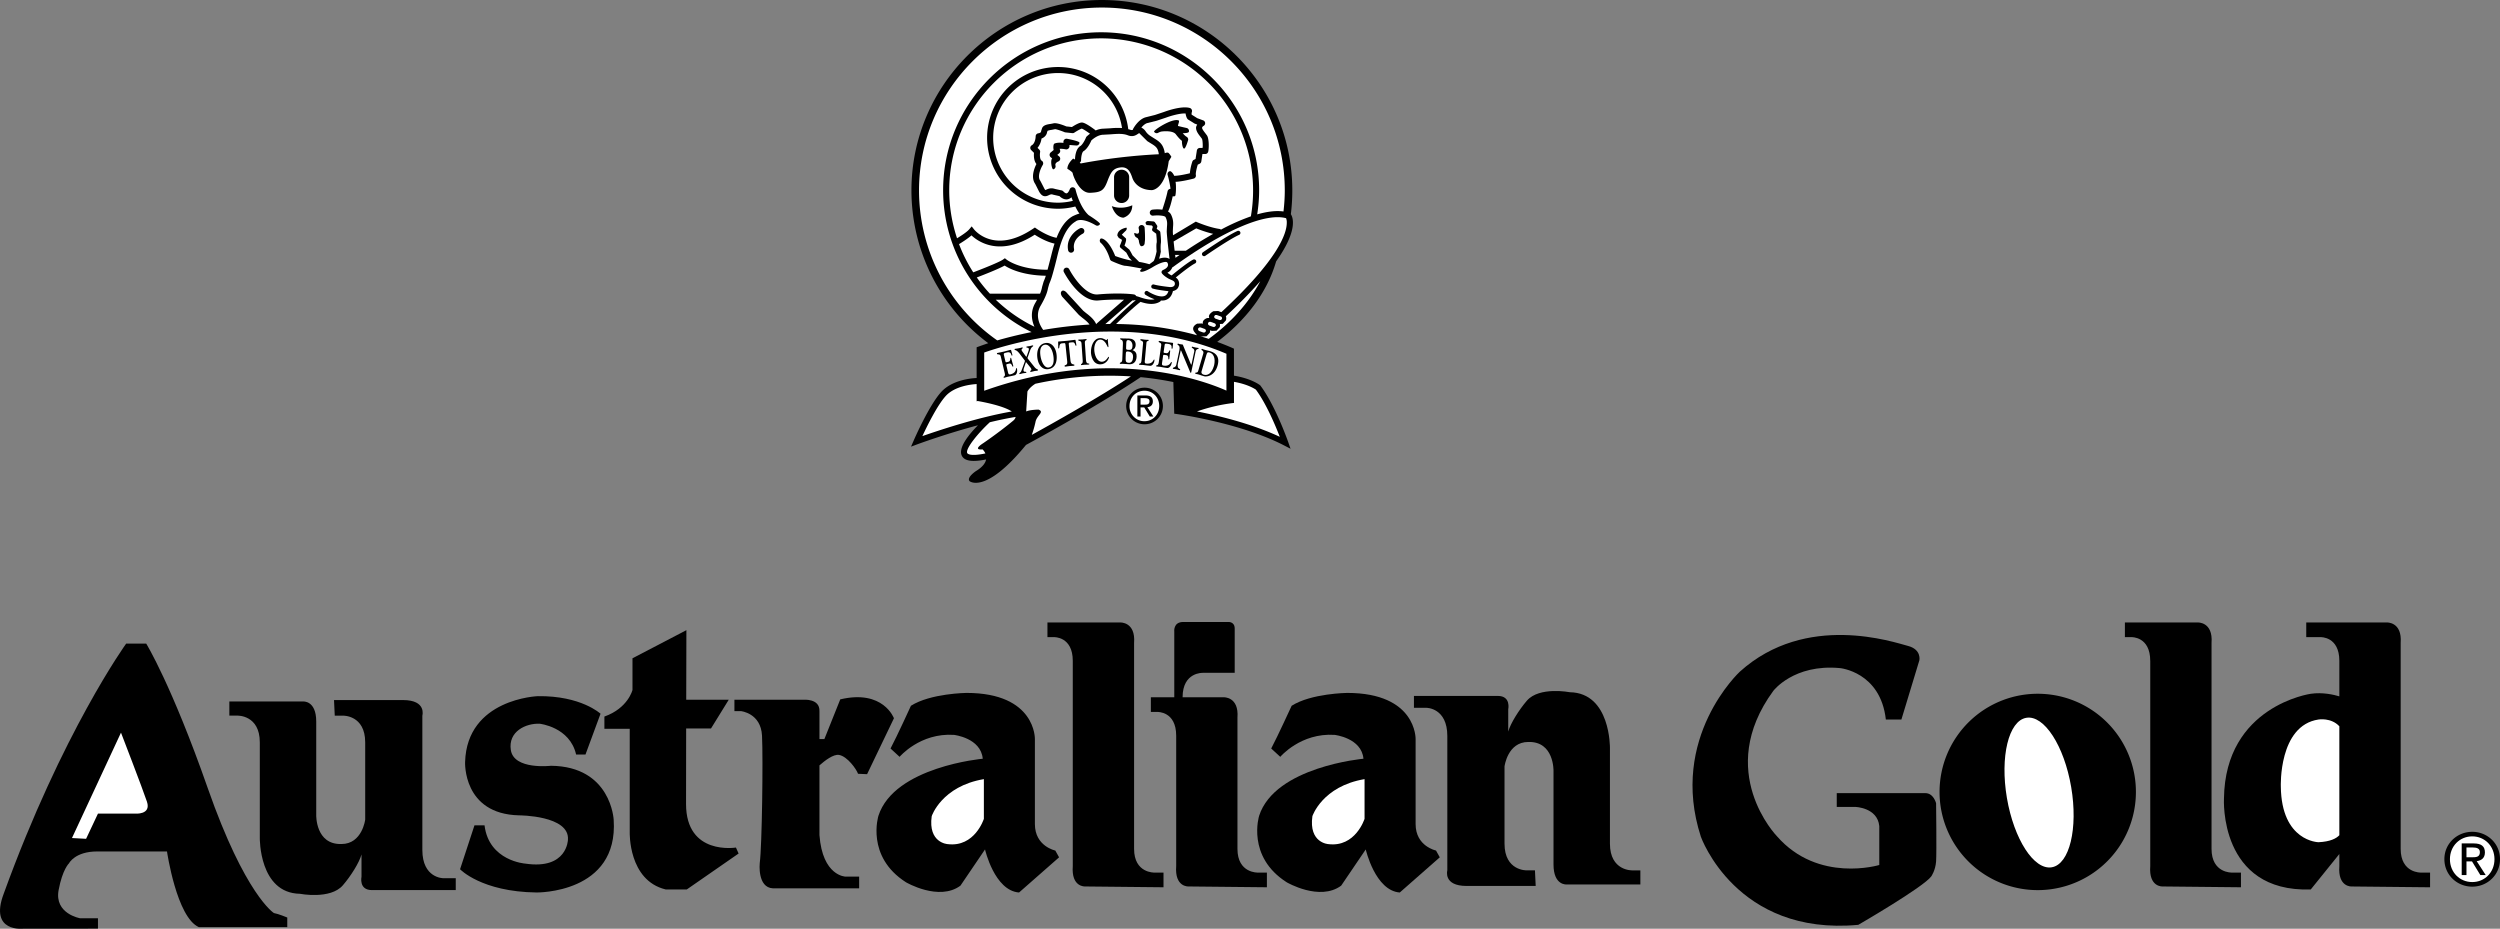 <!--?xml version="1.0" standalone="no"?--><svg xmlns="http://www.w3.org/2000/svg" viewBox="0 0 113.691 42.237"><rect x="0" y="0" width="113.691" height="42.237" fill="#808080" stroke="none"/><title>AUSTRALIAN GOLD - SVG vector logo - www.oklogos.com</title><path d="M112.43 40.322c.68 0 1.262-.527 1.262-1.25 0-.717-.582-1.244-1.262-1.244-.686 0-1.268.527-1.268 1.244 0 .723.582 1.25 1.268 1.25zM52.045 19.294a.83.83 0 0 0 .84-.834.83.83 0 0 0-.84-.829.831.831 0 1 0 0 1.663z"/><path d="M57.322 17.539l-.012-.015-.014-.011c-.016-.012-.397-.302-1.18-.429v-1.228l-.102-.046a13.097 13.097 0 0 0-.659-.263c1.275-.965 2.261-2.212 2.679-3.661 1-1.41.767-1.997.669-2.145.044-.356.066-.719.066-1.08C58.771 3.885 54.886 0 50.11 0c-4.774 0-8.661 3.885-8.661 8.661a8.662 8.662 0 0 0 3.494 6.946c-.411.141-.529.187-.529.187v1.397c-.255.011-1.119.09-1.614.637-.546.603-1.212 2.123-1.24 2.187l-.13.297.304-.113c.019-.006 1.294-.477 2.741-.86-.391.396-.922 1.03-.731 1.394.124.235.478.287 1.101.161-.03.159-.154.344-.47.534 0 0-.425.285-.283.453 0 0 .718.613 2.567-1.647.722-.392 3.43-1.881 5.215-3.082a14.31 14.31 0 0 1 1.486.222l.04 1.439.116.016c.029.004 2.871.393 4.868 1.421l.306.158-.114-.325c-.025-.068-.582-1.648-1.254-2.544z"/><path d="M47.442 15.004c-.108-.145-.402-.608-.123-1.092.273-.472.312-.663.343-.816l.051-.18c.103-.24.14-.38.264-.843l.082-.326c.132-.546.331-1.371.859-1.677 0 0 .217-.231.918.178a.136.136 0 0 0 .186-.056c.036-.067-.512-.405-.519-.412-.417-.386-.588-1.148-.59-1.155a.138.138 0 0 0-.123-.108.138.138 0 0 0-.139.086c-.044.111-.097.182-.143.189-.051.009-.123-.055-.149-.086a.166.166 0 0 0-.083-.048l-.296-.065c-.148-.049-.259-.038-.421.043l-.022.008a4.92 4.92 0 0 1-.035-.049s-.18-.354-.194-.376c-.152-.195.031-.586.114-.72a.143.143 0 0 0-.055-.196c-.076-.038-.087-.249-.067-.38a.083.083 0 0 0 .003-.022.139.139 0 0 0-.041-.098l-.079-.079a.837.837 0 0 0 .181-.423c.191-.073.254-.226.254-.312a.155.155 0 0 1-.007.043s.02-.055.028-.083a.82.82 0 0 1 .186-.044l.155-.031c.042-.002.247.06.43.136a.102.102 0 0 0 .038.01l.316.035a.134.134 0 0 0 .091-.022c.137-.091.292-.174.342-.184.058.018.223.124.373.232-.089.065-.146.121-.152.126a.154.154 0 0 0-.031.047c-.051.128-.165.333-.258.388-.211.127-.239.49-.242.614a.828.828 0 0 0-.083-.045s-.264.222-.264.465c0 0 .243.142.243.203 0 .06.283.909.788.889.506-.02.627-.101.789-.526.161-.424.262-.586.586-.627.323-.04.445.162.546.466.1.303.413.565.889.565.081 0 .607-.1.768-1.313l.121-.202s-.08-.142-.141-.183c-.032-.021-.101-.004-.16.019a.918.918 0 0 0-.11-.346c-.096-.161-.238-.247-.388-.339l-.144-.092a.73.73 0 0 1-.235-.229.485.485 0 0 0-.188-.159c.076-.091.173-.18.275-.206l.42-.105.431-.143c.172-.065.609-.201.886-.188 0 .006.029.219.116.277l.287.179c.009.005.066.026.126.049-.024.046-.053.088-.053.149 0 .152.114.297.206.414l.062.083c.024.042.036.188.036.316 0 .044-.005.067-.008.101h-.123a.138.138 0 0 0-.136.116l-.06.386-.076.039a.134.134 0 0 0-.069.079 2.388 2.388 0 0 0-.114.532c-.235.057-.556.12-.714.114-.015-.058-.13-.229-.202-.208a.137.137 0 0 0-.094.17c.036.12.107.407.13.631a.143.143 0 0 0-.133.11c-.063.323-.234.82-.238.838a1.847 1.847 0 0 0-.45-.001.137.137 0 1 0 .033.273c.252-.029.53.003.562.066.087.174.078.288.065.447l-.01.192c0 .178.092.962.128 1.265-.158-.106-.384-.044-.474-.012h-.001c.027-.088.053-.191.078-.322a2.058 2.058 0 0 1-.002-.361c.026-.1-.009-.42-.02-.515a.09.09 0 0 0-.038-.065l-.128-.097s.028-.082.029-.103a.092.092 0 0 0-.016-.053l-.092-.137a.11.11 0 0 0-.08-.043l-.222-.018c-.052-.004-.12.03-.125.083-.001.005.017.095.064.1l.228.022.04.061s-.034.103-.036.123c0 .03.014.059.039.077l.15.112c.018.172.032.365.021.407-.026.101-.007.349-.003.397-.038.187-.102.405-.137.441-.006.006-.191.143-.191.143a3.883 3.883 0 0 0-.467-.107l-.3-.299a3.74 3.74 0 0 0-.145-.259l-.222-.185c.061-.15.088-.262.068-.322 0 0-.177-.163-.189-.169.013-.022.183-.186.183-.186.041-.034.063-.147.011-.135-.424.091-.397.356-.396.363l.063.1.146.088c0 .024-.042.146-.089.25a.099.099 0 0 0 .027.114l.26.218.129.236c.006.008.062.062.126.13a4.51 4.51 0 0 1-.76-.212c-.305-.761-.627-.84-.673-.781a.137.137 0 0 0 .025.192c.002.002.245.197.41.733a.138.138 0 0 0 .075.085c.146.065.5.218.629.218.057 0 .395.058.75.125-.042.036-.095.088-.083.114.061.132.567-.178.567-.178.354-.217.61-.277.665-.214.022.028.135.2-.184.34-.056.024-.094.086-.065.14.01.019.076.124.32.261l.092.043c.101.042.168.075.181.144.025.123-.062.204-.231.19-.003 0-.505-.052-.724-.118a.097.097 0 0 0-.055.185c.202.06.599.107.722.121-.035.111-.092.184-.176.216-.234.089-.628-.122-.761-.211a.095.095 0 0 0-.133.026.096.096 0 0 0 .025.133c.014.009.194.127.416.203-.236.056-.521-.041-.722-.111l-.118-.035a.137.137 0 0 0-.096-.072c-.227-.038-.874-.072-1.648-.001-.556.05-1.129-.815-1.303-1.153a.138.138 0 0 0-.245.125c.029.057.718 1.379 1.572 1.302a9.2 9.2 0 0 1 1.168-.034l-1.234 1.076a.131.131 0 0 0-.03.04c-.093-.224-.308-.392-.465-.512l-.125-.103-.767-.836c.052.055-.109-.146-.21-.057-.115.104.057.295.006.239l.775.847.153.127c.11.085.246.19.328.309-.761.045-1.471.135-2.105.244z" fill="#fff"/><path d="M48.734 11.489a.138.138 0 0 0 .11-.161c-.084-.449.363-.683.382-.693a.138.138 0 1 0-.123-.246c-.226.113-.628.466-.529.99a.137.137 0 0 0 .16.11zM48.636 6.655v-.062l.308.024a.136.136 0 0 0 .147-.127c.006-.075-.582-.182-.582-.182a.141.141 0 0 0-.148.137v.053c-.122-.014-.28-.02-.404.03-.068.026-.06.233-.039.292l-.139.115a.144.144 0 0 0 0 .212l.07.058c-.093.09-.017.515.056.494a.139.139 0 0 0 .095-.17c-.034-.115.1-.174.127-.185a.138.138 0 0 0 .088-.127.138.138 0 0 0-.049-.105l-.084-.069.084-.07a.138.138 0 0 0 .042-.149l-.02-.057a1.16 1.16 0 0 1 .279.025c.083.015.169-.054.169-.137zM53.752 6.407c-.011.082.024.341.094.351.076.009.189-.4.189-.4a.147.147 0 0 0-.084-.144s-.058-.031-.166-.157c0 0 .261.007.281-.066a.138.138 0 0 0-.097-.169s-.289-.064-.399-.094c0-.069.083-.228.032-.25-.288-.123-1.158.447-1.119.512.04.065.125.087.189.048a.747.747 0 0 1 .128-.053c.133-.022.543-.05.673.122.122.163.213.25.279.3zM51.742 10.836l.049.097c-.004.042.038.253.107.262.073.01.141-.04.154-.114 0 0 .02-.175.019-.182a5.716 5.716 0 0 0-.019-.552.138.138 0 0 0-.161-.111.137.137 0 0 0-.112.135c0 .009.11.358-.164.227-.069-.032-.018.15.047.189l.08.049z"/><path d="M54.656 15.303l-.003-.001c-.024.001-.017.001.003.001z" fill="#fff"/><path d="M54.969 15.41a19.226 19.226 0 0 0-.388-.121l.072.013c.026 0 .089-.003.217-.009l.145-.158a.286.286 0 0 0 .015-.115l.079.028.214-.009.144-.158c.018-.05.017-.1.007-.147l.132-.007.144-.158a.273.273 0 0 0-.003-.187 21.81 21.81 0 0 0 1.567-1.594c-.522.983-1.329 1.89-2.345 2.622z" fill="#fff"/><path d="M55.569 14.504l-.045.049-.066.003-.187-.067-.05-.045-.003-.067.045-.05.067-.003.187.067a.088.088 0 0 1 .052.113zM55.048 14.635l.186.067a.09.09 0 0 1 .053.113l-.045.049-.067.004-.186-.066-.05-.046-.003-.067.046-.05.066-.004zM54.781 14.957a.088.088 0 0 1 .053.113l-.045.049-.068.003-.186-.067-.049-.046-.002-.066.045-.05.066-.003.186.067z" fill="#fff"/><path d="M55.543 14.196l-.147-.053-.214.01s-.273.14-.187.307l-.096.004s-.246.077-.193.261l-.045-.016-.214.009s-.306.128-.135.373l.125.155a14.295 14.295 0 0 0-3.682-.511c.295-.288.808-.777 1.113-1.007.268.087.611.163.891-.014a.107.107 0 0 0 .033-.048c.082.005.164 0 .237-.029.154-.058.257-.187.307-.381l.001-.019c.1-.02.165-.064.203-.106a.35.35 0 0 0 .074-.305.318.318 0 0 0-.145-.205c.17-.139.657-.532.878-.642a.097.097 0 0 0 .044-.13.098.098 0 0 0-.13-.043c-.288.145-.949.694-.979.72l-.036-.017a1.02 1.02 0 0 1-.156-.108.43.43 0 0 0 .222-.244.102.102 0 0 0 .027-.011c2.285-1.658 4.198-2.48 5.147-2.223a.506.506 0 0 1 .032.207c.001.463-.356 1.642-2.975 4.066zM56.887 9.828l-.001.011a9.537 9.537 0 0 0-1.36.604.137.137 0 0 0-.064-.031c-.466-.067-1.011-.303-1.017-.305l-.064-.029-1.035.621a2.79 2.79 0 0 1-.01-.186l.008-.17c.014-.172.028-.35-.093-.592a.324.324 0 0 0-.135-.132c.084-.141.167-.472.216-.696a.132.132 0 0 0 .105-.007c.04-.021.06-.462.023-.647.301-.012.763-.132.824-.147a.139.139 0 0 0 .1-.16c-.018-.086.036-.312.086-.474l.086-.042a.142.142 0 0 0 .075-.103l.051-.339h.128c.06 0 .112-.037.131-.094.04-.123.052-.596-.052-.751l-.075-.1c-.051-.066-.147-.187-.147-.244 0-.052.064-.088.066-.089a.138.138 0 0 0 .073-.121v-.01a.138.138 0 0 0-.088-.12l-.279-.104c0-.003-.226-.144-.248-.157a.296.296 0 0 1 .013-.128.143.143 0 0 0-.091-.174c-.384-.114-1.095.148-1.175.178l-.415.138-.411.103c-.33.083-.554.479-.578.523a.133.133 0 0 0-.016.05c-.036.014-.073.016-.129-.007-.025-.01-.053-.014-.08-.022a3.209 3.209 0 0 0-3.196-2.827A3.225 3.225 0 0 0 44.89 6.27a3.226 3.226 0 0 0 3.223 3.223c.267 0 .531-.037.788-.102.053.11.114.22.189.325-.066 0-.31.117-.31.117-.357.207-.579.586-.731.982-.425-.078-.904-.41-.909-.414l-.077-.055-.079.053c-1.754 1.181-2.653.077-2.69.03l-.105-.134-.109.13c-.1.121-.369.297-.557.411a6.937 6.937 0 0 1-.356-2.181c0-3.811 3.1-6.911 6.91-6.911a6.918 6.918 0 0 1 6.81 8.084zM53.457 11.724l-.016-.13h.203l-.187.13z" fill="#fff"/><path d="M53.929 11.402h-.51c-.018-.139-.033-.285-.047-.421.204-.118.93-.537 1.029-.596.118.049.431.172.771.25-.449.253-.874.52-1.243.767zM49.808 5.914c-.303-.228-.508-.343-.608-.343-.116 0-.319.118-.454.206a15.917 15.917 0 0 0-.252-.028c-.297-.122-.5-.169-.6-.136l-.11.021c-.154.022-.347.053-.398.207l-.035.104a.253.253 0 0 0-.007.038c-.002.015-.015.064-.128.08a.14.14 0 0 0-.118.136c0 .085-.033.325-.175.407a.137.137 0 0 0-.069.101l-.001.018c0 .036.014.072.04.097l.129.129c-.011.121-.012.358.111.508-.097.191-.265.609-.053.908l.182.363c.07.106.18.273.421.152.113-.056.146-.049.211-.028l.287.065c.062.061.2.171.368.145a.352.352 0 0 0 .177-.094c.017.049.039.107.062.164a2.94 2.94 0 0 1-.674.083 2.95 2.95 0 0 1-2.948-2.948 2.95 2.95 0 0 1 2.948-2.947 2.935 2.935 0 0 1 2.911 2.5 3.41 3.41 0 0 0-.527.012l-.316.017a.894.894 0 0 0-.355.083c-.007-.007-.011-.014-.019-.02z" fill="#fff"/><path d="M50.181 6.127l.338-.019c.27-.021.55-.044.77.044.233.093.381-.009.469-.07l.048-.03.369.367.155.097c.135.082.233.142.294.245.043.07.064.17.075.254-.477.021-1.907.106-3.551.419l-.046-.037a.136.136 0 0 0 .062-.111c0-.162.044-.369.108-.408.189-.113.322-.404.359-.491.042-.041.287-.26.55-.26zM44.179 10.704c.305.288 1.295.988 2.877-.03.141.092.517.322.9.404-.068.214-.12.424-.165.604l-.152.586c-1.28-.004-1.854-.455-1.86-.46l-.081-.065-.085.061c-.175.124-.967.435-1.353.581a6.95 6.95 0 0 1-.647-1.283c.142-.086.395-.247.566-.398z" fill="#fff"/><path d="M45.687 12.077c.198.13.791.444 1.873.463a2.413 2.413 0 0 1-.1.267l-.068.235a1.411 1.411 0 0 1-.095.313h-2.281a6.775 6.775 0 0 1-.595-.737c.31-.119.983-.381 1.266-.541zM47.163 13.631l-.081.144c-.24.414-.16.81-.039 1.085a6.948 6.948 0 0 1-1.76-1.229h1.88zM51.501 13.66c.045.007.08.004.111-.013l.035.011c-.382.308-.945.857-1.166 1.075-.072 0-.143.003-.214.004l1.234-1.077z" fill="#fff"/><path d="M41.794 8.661c0-4.587 3.731-8.318 8.316-8.318 4.586 0 8.317 3.731 8.317 8.318 0 .32-.022.641-.059.956-.351-.049-.76.008-1.195.132.056-.36.088-.727.088-1.095 0-3.962-3.223-7.186-7.186-7.186-3.962 0-7.185 3.224-7.185 7.186a7.186 7.186 0 0 0 4.022 6.448c-.627.126-1.159.263-1.56.379a8.324 8.324 0 0 1-3.558-6.82zM44.758 16.032c.775-.276 6.135-2.034 11.016.056v1.676c-1.015-.454-5.268-2.043-11.016.006v-1.738z" fill="#fff"/><path d="M43.005 18.012c.412-.456 1.174-.533 1.409-.546v.786l.044-.016c.175.03 1.152.206 1.555.476-1.578.274-3.375.878-4.067 1.121.222-.475.68-1.403 1.059-1.821zM46.071 19.136c-.65.538-1.358 1.019-1.358 1.019s-.517.319-.028.283c0 0 .077.07.127.183-.699.145-.809.013-.825-.016-.098-.185.493-.911 1.027-1.403.395-.095.792-.179 1.171-.241-.006.056-.04.115-.114.175zM46.922 19.777a4.58 4.58 0 0 0 .168-.584c.056-.311.424-.453.141-.565 0 0-.368 0-.564.084l.056-.905s.084-.181.362-.355a15.707 15.707 0 0 1 4.345-.335c-1.514.991-3.534 2.123-4.508 2.66zM54.435 18.71a7.853 7.853 0 0 1 1.687-.387l-.005-.024v-.935c.638.111.959.33.997.356.47.634.892 1.642 1.087 2.145-1.297-.606-2.828-.971-3.766-1.155z" fill="#fff"/><path d="M51.088 9.9s.404-.102.404-.566c0 0-.445.222-.93.04 0 0 .141.506.526.526zM51.007 9.233a.344.344 0 0 0 .343-.344v-.808a.344.344 0 1 0-.687 0v.808c0 .19.154.344.344.344zM56.275 10.504c-.456.2-1.527.94-1.573.971a.097.097 0 0 0-.024.134c.03.043.09.055.134.025.011-.008 1.102-.761 1.54-.954a.097.097 0 0 0 .05-.127.097.097 0 0 0-.127-.049z"/><path d="M51.367 18.46c0-.394.297-.691.678-.691.376 0 .672.297.672.691 0 .401-.296.695-.672.695a.672.672 0 0 1-.678-.695z" fill="#fff"/><path d="M51.868 18.526h.167l.254.416h.162l-.272-.423c.141-.017.249-.092.249-.263 0-.19-.113-.273-.339-.273h-.366v.959h.145v-.416z"/><path d="M51.868 18.403v-.297h.198c.103 0 .209.022.209.141 0 .147-.11.156-.233.156h-.174z" fill="#fff"/><path d="M46.227 16.736c-.046.011.021.217-.278.288-.086.021-.095-.038-.119-.138l-.048-.205c-.023-.093-.032-.112.023-.125l.089-.021c.125-.028.132.149.171.14.028-.006.008-.062.002-.084l-.077-.283c-.011-.043-.024-.037-.032-.035-.024.006.008.155-.096.179l-.076.018c-.052.013-.055.001-.071-.067l-.054-.225c-.025-.111-.021-.114.124-.148.233-.056.183.154.24.142.028-.006.009-.059.002-.079l-.042-.158c-.004-.014-.017-.028-.032-.024-.106.025-.188.051-.273.071-.184.044-.272.058-.322.07-.017.004-.022.019-.02.034.016.064.139-.02.173.125l.179.751c.046.195-.065.131-.048.205.002.009.011.015.027.012.067-.016.115-.034.153-.043.06-.014.134-.025.317-.069.099-.023.138-.172.109-.297-.007-.032-.017-.035-.021-.034zM47.033 16.678l-.254-.319c-.028-.035-.045-.052-.05-.076-.003-.018.011-.051.025-.085l.096-.275c.06-.172.143-.158.136-.195-.003-.017-.011-.025-.032-.02-.059.011-.094.025-.13.032-.035.006-.071.007-.128.019-.005 0-.025.002-.019.031.007.038.096.001.109.072.006.029.002.055-.024.129l-.066.19c-.006.018-.012.042-.021.044-.008.002-.018-.013-.027-.025l-.164-.227a.157.157 0 0 1-.026-.052c-.012-.058.059-.065.051-.105-.001-.009-.002-.02-.029-.015-.033.006-.061.019-.153.037-.093.018-.133.019-.163.025-.022.004-.027.011-.024.028.012.06.062-.024.234.201l.181.239c.02.026.052.065.055.08.002.012-.011.042-.021.073l-.137.371c-.035.097-.105.105-.097.142.004.023.022.014.047.01.039-.008.076-.022.116-.03.035-.007.07-.007.129-.018.024-.005.03-.013.028-.026-.011-.056-.112.008-.128-.078a.288.288 0 0 1 .019-.121l.065-.194c.015-.045.023-.072.026-.073.005 0 .022.023.047.053l.152.188a.183.183 0 0 1 .047.087c.012.061-.06.051-.05.1.005.026.023.019.039.016.038-.007.078-.019.139-.034.058-.013.089-.011.117-.016.048-.01.062-.016.058-.037-.007-.037-.066-.011-.173-.146zM47.541 15.6c-.292.047-.415.34-.362.697.05.332.248.527.494.491.39-.058.405-.469.371-.698-.052-.346-.265-.529-.503-.49z"/><path d="M47.698 16.712c-.218.038-.347-.292-.382-.53-.035-.237-.008-.471.198-.506.158-.027.335.14.389.501.041.27.005.5-.205.535z" fill="#fff"/><path d="M48.914 15.49c-.003-.016-.006-.04-.024-.037-.114.012-.196.027-.376.046-.18.018-.263.02-.378.032-.018.002-.015.025-.015.041l.003.219c0 .022-.004.058.021.055.055-.005-.004-.216.135-.231l.104-.01c.05-.006.063.002.071.08l.079.762c.02.195-.127.131-.121.195.004.036.024.032.047.03.049-.005.088-.017.171-.024.083-.009.124-.007.173-.012.036-.003.061-.001.057-.041-.005-.046-.158.018-.179-.184l-.076-.741c-.009-.08.003-.088.053-.094l.105-.01c.141-.022.12.164.17.159.031-.003.011-.066.007-.085l-.027-.15zM49.388 16.385l-.053-.785c-.011-.157.086-.104.082-.16-.001-.019-.008-.022-.045-.02-.07.004-.114.015-.158.018s-.092-.001-.14.003c-.012 0-.043-.002-.041.025.004.058.141.002.15.151l.055.79c.01.157-.081.121-.078.178.001.008.004.019.015.019.033-.003.085-.013.138-.016.096-.007.144-.003.188-.007.028-.002.04-.009.039-.027-.005-.052-.138.034-.152-.169zM50.417 16.225c-.032.001-.11.22-.302.226-.236.007-.345-.317-.352-.549-.007-.221.086-.455.268-.46.143-.005.257.136.323.292.01.021.021.056.039.055.022-.001.015-.039.013-.055l-.031-.313c0-.008-.009-.009-.016-.009-.018 0-.018.055-.041.055-.037.001-.135-.096-.285-.092-.312.01-.428.378-.42.655.004.131.073.551.435.54.264-.008.387-.261.385-.327.002-.01-.009-.018-.016-.018zM51.502 15.923v-.003c.089-.034.14-.123.144-.227.002-.04.01-.284-.292-.296-.104-.005-.209-.003-.315-.007-.057-.002-.065-.009-.073-.009-.007 0-.021-.003-.023.022-.002.081.132-.004.123.224l-.029.728c-.007.16-.112.111-.113.166-.001.023.01.026.039.028.026.001.058-.004.088-.004.062.003.124.012.308.02.201.008.321-.129.33-.347.005-.146-.038-.237-.187-.295z"/><path d="M51.218 15.62c.004-.094.009-.157.093-.154.11.005.197.115.191.266-.005.122-.043.183-.137.179l-.074-.003c-.072-.009-.083-.016-.08-.097l.007-.191zM51.334 16.5c-.12-.005-.151-.053-.144-.209l.007-.185c.004-.086.008-.127.081-.124.225.009.255.159.25.258-.005.16-.072.265-.194.26z" fill="#fff"/><path d="M52.489 16.351c-.047-.005-.05.212-.355.184-.089-.008-.079-.066-.069-.169l.07-.77c.012-.125.094-.056.1-.119.002-.019-.004-.022-.029-.024-.021-.002-.035.004-.14-.006-.047-.004-.118-.018-.167-.022-.026-.002-.041.01-.042.024-.006.059.138.026.125.165l-.071.778c-.019.2-.105.103-.111.178-.001.01.005.02.021.02.068.007.121.005.159.008.062.006.135.02.322.037.101.009.186-.119.198-.247.002-.031-.006-.037-.011-.037zM53.328 15.591c-.108-.015-.194-.021-.28-.033-.187-.028-.275-.047-.325-.054a.027.027 0 0 0-.031.024c-.01.065.137.033.115.18l-.11.764c-.029.2-.109.098-.12.173-.001.01.005.019.021.021.067.01.119.011.158.016.061.009.133.027.319.053.101.015.192-.109.211-.236.004-.031-.004-.037-.008-.038-.047-.007-.061.21-.365.166-.088-.013-.074-.071-.06-.172l.031-.21c.013-.094.011-.114.067-.106l.091.013c.128.019.068.188.107.192.03.004.031-.056.032-.077l.034-.292c.005-.044-.009-.043-.017-.044-.025-.004-.05.146-.155.131l-.077-.011c-.053-.008-.052-.019-.042-.089l.034-.229c.016-.113.021-.114.169-.092.237.033.113.211.171.219.028.004.03-.05.032-.072l.018-.162c.002-.015-.004-.033-.02-.035zM54.509 15.847c.002-.005.004-.021-.019-.025-.01-.003-.054-.005-.13-.021-.084-.019-.118-.032-.137-.036-.016-.004-.023.012-.025.023-.011.053.143.055.111.202l-.113.538c-.009.041-.016.06-.023.058s-.018-.024-.029-.05l-.335-.816c-.016-.035.001-.043-.038-.051-.064-.014-.097-.014-.127-.02-.023-.005-.043-.016-.066-.021-.016-.003-.024.008-.027.022-.016.077.142.001.076.312l-.13.612c-.035.165-.146.111-.159.176-.006.027.02.024.034.027.032.007.066.008.105.016.042.008.082.024.142.037.016.003.045.011.05-.012.016-.076-.162.001-.097-.309l.117-.548c.003-.016.008-.026.015-.024.006.001.012.011.017.026l.405.963c.006.014.01.024.027.029.014.003.017-.01.025-.046l.191-.904c.035-.17.13-.109.14-.158zM55.016 15.967c-.061-.018-.124-.029-.185-.046-.118-.035-.14-.048-.162-.055a.026.026 0 0 0-.029.019c-.017.059.125.044.077.206l-.223.763c-.042.143-.121.054-.138.114-.009.029.021.031.041.037.036.01.074.015.11.026.045.012.108.038.247.079.127.037.479-.015.613-.472.147-.497-.191-.624-.351-.671z"/><path d="M55.204 16.644c-.097.327-.275.45-.461.396-.046-.014-.131-.051-.1-.155l.216-.736c.032-.109.051-.147.141-.121.296.087.248.465.204.616z" fill="#fff"/><path d="M.168 40.645c2.667-7.359 5.57-11.377 5.57-11.377h.911s1.148 1.857 2.802 6.582c1.701 4.861 3.005 5.672 3.005 5.672.203.035.608.203.608.203v.439H9.046c-1.013-.439-1.452-3.443-1.452-3.443H4.421c-1.013 0-1.283.539-1.283.539s-.296.271-.472 1.217c-.203 1.08.979 1.283.979 1.283h.81v.471H1.079c0-.001-1.587.203-.911-1.586z"/><path d="M3.915 38.146L4.455 37h1.688s.742.066.54-.541c-.203-.607-1.181-3.141-1.181-3.141l-2.229 4.793.642.035z" fill="#fff"/><path d="M15.528 38.383c-1.182.035-1.147-1.316-1.147-1.316v-4.254c0-.979-.608-.912-.608-.912H10.43v.643h.372s1.013-.033 1.013 1.215v4.354s-.034 2.5 1.822 2.533c0 0 1.385.27 1.952-.383.36-.414.75-1.035.851-1.406v1.012s-.135.609.472.609h3.814v-.541h-.573s-.946 0-.946-1.283v-6.109s.204-.709-.878-.709H15.19l.033.709h.372s1.013-.033 1.013 1.215v3.512c.001-.002-.135 1.111-1.08 1.111zM69.502 33.742c1.181-.033 1.146 1.316 1.146 1.316v4.254c0 .979.608.91.608.91h3.342v-.641h-.371s-1.013.033-1.013-1.215v-4.355s.034-2.498-1.823-2.531c0 0-1.384-.27-1.951.381-.359.416-.749 1.037-.851 1.408v-1.012s.135-.609-.473-.609h-3.815v.541h.574s.944 0 .944 1.281v6.111s-.201.709.879.709h3.14l-.034-.709h-.371s-1.013.033-1.013-1.215v-3.512c.001.001.136-1.112 1.082-1.112zM26.199 34.312h.427l.684-1.854s-.883-.826-2.851-.799c0 0-3.223.113-3.308 2.994 0 0-.114 2.367 2.452 2.426 0 0 2.31 0 2.225 1.111 0 0-.029 1.369-1.94 1.084 0 0-1.654-.115-1.853-1.74h-.458l-.655 1.996s.969 1.027 3.479 1.057c0 0 3.735.057 3.507-3.309 0 0-.114-2.426-2.852-2.453 0 0-1.682.199-1.825-.713-.132-.848.686-1.227 1.312-1.199.001.001 1.37.146 1.656 1.399zM33.468 38.543s-2.269.377-2.269-1.979c0-.861.002-2.148.005-3.436h1.13l.807-1.307h-1.934l.008-3.164-2.452 1.279v1.441s-.2.828-1.277 1.209v.557h1.152v4.709s-.068 2.184 1.633 2.596h.963l2.355-1.633-.121-.272zM38.16 34.332c.378.068.791.652.86.857l.412.018 1.221-2.543s-.482-1.324-2.441-.859l-.722 1.805h-.224v-1.271c.018-.584-.721-.516-.721-.516h-3.146v.516h.293s.91.086.962 1.117 0 5.018-.103 5.791c0 0-.121 1.117.602 1.152h3.918v-.533h-.619s-1.048-.018-1.186-1.891v-3.168c.236-.209.639-.524.894-.475zM40.498 34.039l.412.379s.929-1.102 2.476-.998c0 0 1.22.137 1.306 1.084 0 0-4.021.359-4.744 2.594 0 0-.585 1.855 1.254 3.025 0 0 1.496.877 2.475.154l1.118-1.648s.429 1.873 1.547 1.959l1.821-1.6-.172-.309s-.928-.189-.928-1.203v-3.867s.052-2.098-3.111-2.098c0 0-1.632.018-2.526.584 0 .001-.636 1.393-.928 1.944z"/><path d="M44.743 35.432v1.805s-.412 1.307-1.65 1.15c0 0-.894-.051-.722-1.271 0-.001.446-1.358 2.372-1.684z" fill="#fff"/><path d="M57.81 34.039l.412.379s.929-1.102 2.475-.998c0 0 1.222.137 1.308 1.084 0 0-4.021.359-4.744 2.594 0 0-.585 1.855 1.254 3.025 0 0 1.496.877 2.476.154l1.118-1.648s.429 1.873 1.547 1.959l1.82-1.6-.171-.309s-.928-.189-.928-1.203v-3.867s.051-2.098-3.112-2.098c0 0-1.632.018-2.525.584-.002.001-.638 1.393-.93 1.944z"/><path d="M62.055 35.432v1.805s-.412 1.307-1.65 1.15c0 0-.894-.051-.722-1.271 0-.001.447-1.358 2.372-1.684z" fill="#fff"/><path d="M48.786 30.053c0-1.115-.855-1.078-.855-1.078h-.297v-.668h3.308s.707-.037.632.93v9.367c0 1.115.93 1.078.93 1.078h.408v.668l-3.569-.037s-.631.039-.557-.928v-9.332zM97.785 30.053c0-1.115-.855-1.078-.855-1.078h-.297v-.668h3.309s.706-.037.631.93v9.367c0 1.115.931 1.078.931 1.078h.407v.668l-3.567-.037s-.632.039-.558-.928v-9.332h-.001zM57.205 39.682s-.93.037-.93-1.078v-5.967c.074-.965-.631-.928-.631-.928H53.78c0-1.156.928-1.111.928-1.111h1.442v-2.014c0-.326-.299-.299-.299-.299H53.81c-.463 0-.408.436-.408.436v2.988h-1.065v.668h.297s.855-.037.855 1.08v5.928c-.075.967.557.928.557.928l3.568.037v-.668h-.409zM85.762 32.721h.707l.817-2.693s.108-.49-.518-.654c-.626-.162-4.627-1.551-7.647 1.172 0 0-3.238 2.994-1.77 7.51 0 0 1.606 4.52 7.158 4.002 0 0 2.966-1.715 3.32-2.205 0 0 .19-.271.218-.68s0-2.641 0-2.641-.109-.463-.49-.463h-4.028v.627h.845s1.007.027 1.089.871v1.77s-2.777.842-4.655-1.309c0 0-2.856-2.938-.163-6.611 0 0 .926-1.227 3.021-1.035 0-.001 1.851.163 2.096 2.339z"/><path d="M92.783 31.551a4.465 4.465 0 1 0 .003 8.927 4.465 4.465 0 0 0-.003-8.927z"/><path d="M94.19 35.793c-.319-1.877-1.232-3.287-2.04-3.15-.807.137-1.201 1.771-.883 3.646.32 1.879 1.233 3.289 2.04 3.152.808-.136 1.203-1.769.883-3.648z" fill="#fff"/><path d="M110.103 39.682s-.929.037-.929-1.078v-9.367c.074-.967-.632-.93-.632-.93h-3.662v.668h.651s.854-.037.854 1.078v1.615c-.243-.074-.764-.197-1.3-.117 0 0-3.893.545-3.947 4.762 0 0-.245 4.275 3.947 4.137l1.3-1.613v.549c-.074.967.557.928.557.928l3.569.037v-.668h-.408v-.001z"/><path d="M105.438 38.301s-1.687-.027-1.714-2.531c0 0-.109-2.777 1.714-3.049 0 0 .57-.098.947.307v4.955c-.138.146-.408.292-.947.318zM111.414 39.072c0-.592.445-1.037 1.016-1.037.565 0 1.01.445 1.01 1.037 0 .6-.444 1.041-1.01 1.041-.571 0-1.016-.441-1.016-1.041z" fill="#fff"/><path d="M112.166 39.172h.251l.38.623h.244l-.409-.633c.211-.027.373-.141.373-.396 0-.285-.169-.41-.509-.41h-.547v1.439h.217v-.623z"/><path d="M112.166 38.986v-.445h.297c.152 0 .313.033.313.211 0 .221-.165.234-.35.234h-.26z" fill="#fff"/></svg>